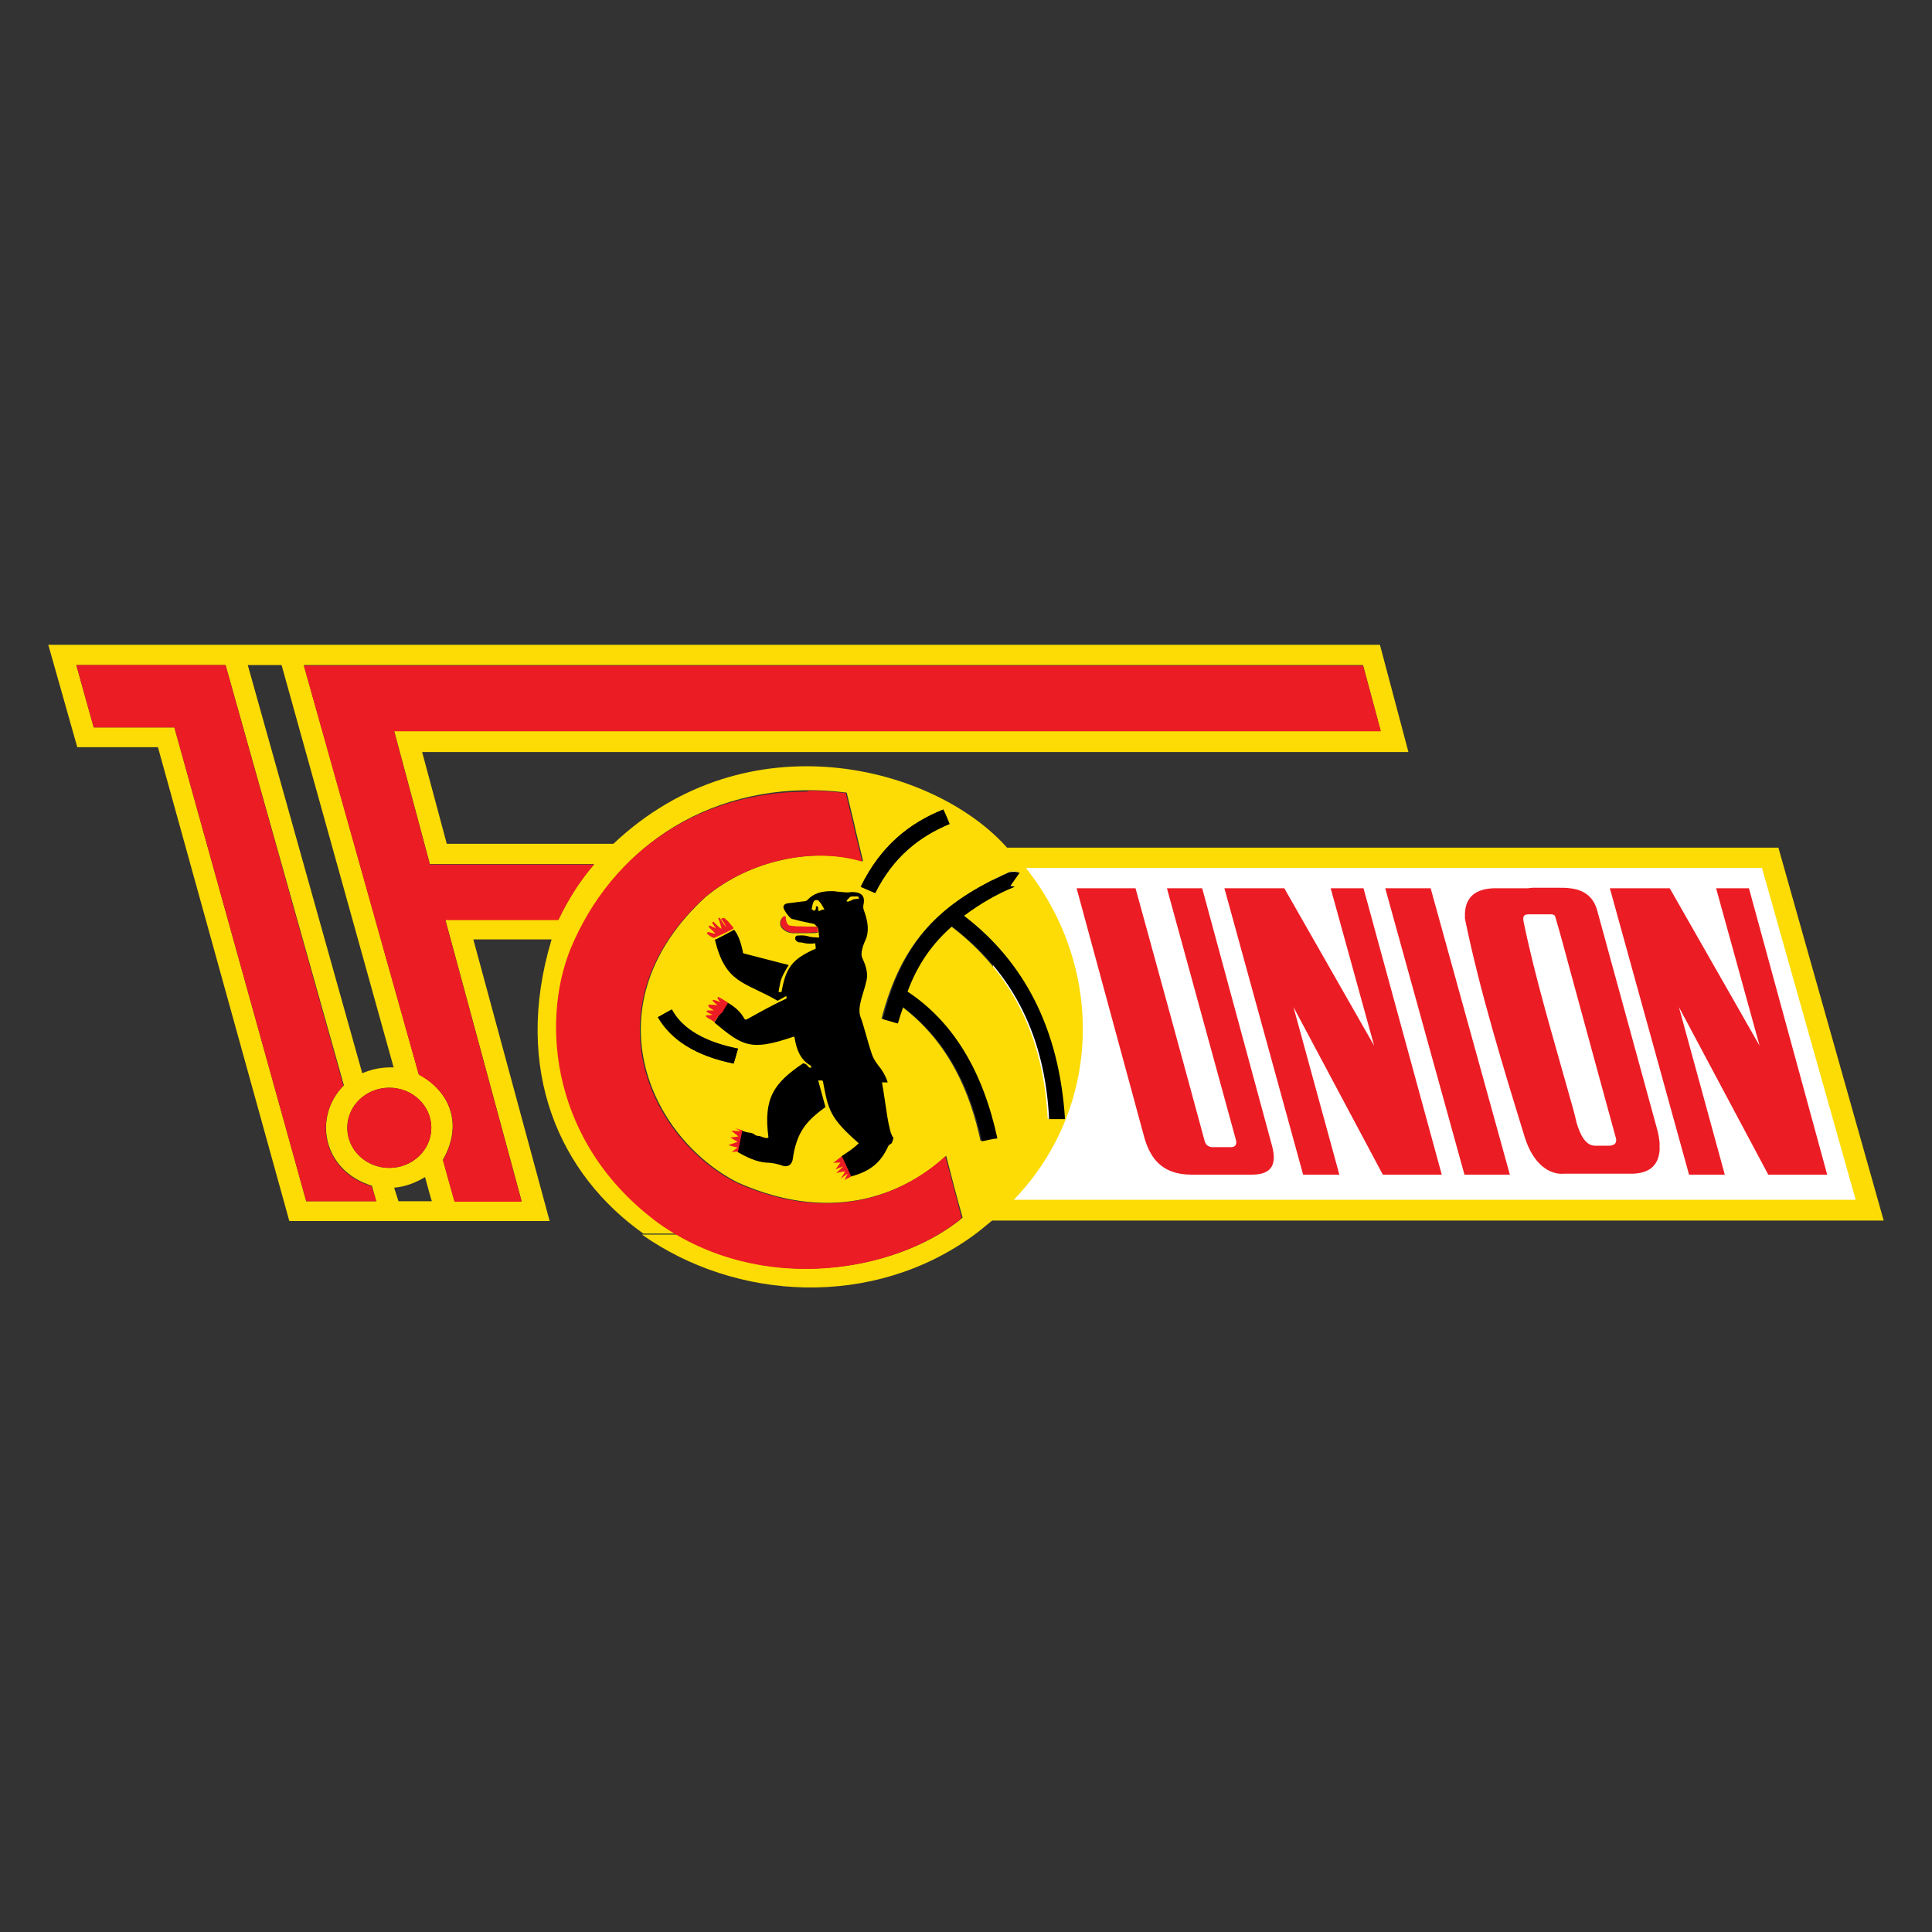 <?xml version="1.0" encoding="utf-8"?>
<!-- Generator: Adobe Illustrator 27.0.0, SVG Export Plug-In . SVG Version: 6.00 Build 0)  -->
<svg version="1.1" id="Estrellas" xmlns="http://www.w3.org/2000/svg" xmlns:xlink="http://www.w3.org/1999/xlink" x="0px" y="0px"
	 viewBox="0 0 40 40" style="enable-background:new 0 0 40 40;" xml:space="preserve">
<rect x="0" y="0" width="40" height="40" fill="#333333" stroke="none"/>
<style type="text/css">
	.st0{fill-rule:evenodd;clip-rule:evenodd;fill:#FFFFFF;}
	.st1{fill-rule:evenodd;clip-rule:evenodd;fill:#FCDC04;}
	.st2{fill-rule:evenodd;clip-rule:evenodd;}
	.st3{fill-rule:evenodd;clip-rule:evenodd;fill:#EC1C24;}
</style>
<g>
	<path class="st0" d="M36.6,17.84H20.56v7.17h18.07L36.6,17.84L36.6,17.84z"/>
	<path class="st1" d="M29.16,15.57H8.74l0.51,1.9h3.45c2.78-2.63,6.65-1.61,8.15,0.08h15.97L39,25.27H20.54
		c-0.12,0.1-0.24,0.2-0.36,0.29h0c-2.11,1.55-4.95,1.37-6.89,0l0.74,0c1.84,1.08,4.05,0.79,5.4,0h0c0.18-0.11,0.35-0.22,0.5-0.35
		c-0.12-0.42-0.23-0.85-0.34-1.28c-0.75,0.69-2.23,1.48-4.32,0.55c-1.84-0.94-3.08-3.69-0.66-5.91c0.91-0.76,2.23-1.04,3.26-0.74
		c-0.05-0.2-0.1-0.41-0.15-0.62l-0.04-0.18c-0.05-0.21-0.1-0.41-0.15-0.62c-2.42-0.31-4.7,0.83-5.68,3.21
		c-0.62,1.54-0.39,4.05,1.83,5.68c0.12,0.09,0.25,0.17,0.38,0.24l-0.74,0c-1.71-1.21-2.72-3.36-1.9-6.09H9.8l1.58,5.83H5.99
		l-2.72-9.81H1.6L1,13.35h27.57L29.16,15.57z M8.25,24.87h0.69c-0.05-0.16-0.09-0.33-0.14-0.5c-0.2,0.12-0.41,0.2-0.64,0.22
		L8.25,24.87z M4.67,13.77H1.58l0.36,1.29h1.67l2.73,9.81h1.45c-0.03-0.1-0.06-0.21-0.09-0.32c-1.03-0.32-1.22-1.44-0.58-2.08
		L4.67,13.77z M28.22,13.77H6.29l2.38,8.47c0.65,0.36,0.92,1.04,0.5,1.77c0.08,0.29,0.16,0.58,0.24,0.86h1.39l-1.58-5.83h2.34
		c0.21-0.44,0.46-0.82,0.74-1.15h-3.4l-0.74-2.76h20.42C28.59,15.14,28.22,13.77,28.22,13.77z M36.48,17.97H21.24
		c1.63,2.05,1.59,4.96-0.25,6.87h17.43L36.48,17.97z M8.06,22.52c-0.48,0-0.87,0.37-0.87,0.83c0,0.46,0.39,0.83,0.87,0.83
		c0.48,0,0.87-0.37,0.87-0.83C8.93,22.89,8.54,22.52,8.06,22.52z M15.33,23.62l-0.04,0.22C15.3,23.77,15.31,23.7,15.33,23.62z
		 M20.89,18.06c-1.43,0.64-2.22,1.42-2.64,3.03c0.11,0.03,0.21,0.06,0.31,0.09c0.04-0.11,0.08-0.23,0.11-0.34
		c0.99,0.75,1.42,1.8,1.63,2.78c0.12-0.02,0.21-0.04,0.32-0.06c-0.3-1.39-0.91-2.41-1.86-3.04c0.21-0.57,0.52-1.01,0.92-1.35
		c1.29,0.98,1.93,2.33,2.01,3.99c0.11,0,0.22,0,0.33,0c-0.12-1.88-0.85-3.26-2.09-4.21c0.34-0.25,0.68-0.45,1.05-0.6
		c-0.03-0.01-0.06-0.01-0.09-0.02c0.07-0.09,0.13-0.18,0.19-0.27c-0.04-0.01-0.07-0.02-0.1-0.02
		C20.98,18.04,20.94,18.05,20.89,18.06L20.89,18.06z M5.83,13.77h-0.7l2.37,8.45c0.19-0.08,0.4-0.13,0.65-0.12L5.83,13.77z
		 M13.62,21.06c0.28,0.47,0.79,0.8,1.57,0.96c0.03-0.11,0.06-0.21,0.09-0.31c-0.67-0.14-1.15-0.4-1.37-0.81
		C13.81,20.95,13.71,21.01,13.62,21.06L13.62,21.06z M16.92,19.19c-0.12,0-0.23-0.01-0.31,0c-0.09,0-0.18,0-0.28-0.02
		c-0.04-0.02-0.07-0.08-0.07-0.17c0-0.01-0.02-0.03-0.04-0.02c-0.08,0.06-0.08,0.15-0.05,0.21c0.04,0.06,0.1,0.1,0.17,0.12
		c0.02,0,0.04,0.01,0.06,0.01c0.04,0,0.08,0,0.15,0c0.07,0,0.13,0,0.19,0c0.07,0,0.14,0,0.19-0.01l-0.01-0.07
		C16.93,19.22,16.92,19.2,16.92,19.19L16.92,19.19z M18.12,18.49c0.38-0.75,0.92-1.18,1.54-1.43c-0.04-0.1-0.08-0.2-0.13-0.3
		c-0.7,0.28-1.3,0.75-1.71,1.6L18.12,18.49L18.12,18.49z"/>
	<path class="st2" d="M17.21,18.45c0.04,0,0.08,0,0.12,0.01c0.07,0,0.2,0.03,0.28,0.01c0.24-0.01,0.3,0.09,0.27,0.25
		c-0.01,0.03-0.01,0.07,0,0.11c0.07,0.19,0.12,0.38,0.06,0.58c-0.07,0.16-0.14,0.33-0.08,0.44c0.08,0.17,0.12,0.34,0.07,0.49
		c-0.05,0.23-0.18,0.49-0.12,0.7c0.06,0.14,0.16,0.55,0.23,0.75c0.04,0.14,0.12,0.24,0.2,0.34c0.07,0.1,0.11,0.19,0.14,0.28
		c-0.04,0-0.08,0-0.12,0c0.08,0.43,0.13,1.04,0.24,1.15c-0.01,0.03-0.02,0.06-0.03,0.09c0,0.03-0.06,0.04-0.08,0.08
		c-0.15,0.33-0.36,0.52-0.78,0.63v-0.01c-0.05-0.12-0.12-0.27-0.19-0.41c0.14-0.09,0.27-0.18,0.36-0.27
		c-0.61-0.53-0.63-0.7-0.74-1.27c0-0.02-0.01-0.03-0.03-0.03c-0.01,0-0.02,0-0.03,0l-0.01,0c-0.01,0-0.02,0-0.03,0
		c0.05,0.18,0.1,0.37,0.15,0.55c-0.38,0.28-0.6,0.5-0.68,1.1c-0.03,0.11-0.11,0.14-0.19,0.12c-0.14-0.05-0.26-0.07-0.37-0.07
		c-0.2-0.02-0.39-0.11-0.58-0.22c0.03-0.15,0.06-0.29,0.09-0.44c0.06,0.02,0.12,0.04,0.16,0.04c0.06,0.01,0.08,0.02,0.1,0.04
		c0.02,0.01,0.04,0.03,0.1,0.03c0.03,0,0.15,0.07,0.19,0.03c-0.11-0.82,0.12-1.13,0.71-1.53c0.02-0.01,0.03,0,0.06,0.01
		c0.03,0.02,0.05,0.05,0.07,0.07c0.05,0.02,0.06-0.01,0.03-0.04c-0.21-0.12-0.29-0.33-0.33-0.58c-0.01-0.01,0.01-0.03-0.04-0.01
		c-0.88,0.3-1.04,0.18-1.62-0.3l0.15-0.24c0.04-0.06,0.08-0.12,0.11-0.18c0.2,0.11,0.3,0.23,0.36,0.34
		c0.02,0.03,0.04,0.02,0.06,0.01c0.27-0.15,0.54-0.3,0.82-0.43c-0.01-0.02-0.01-0.04-0.01-0.05c-0.06,0.03-0.12,0.07-0.18,0.1
		c-0.69-0.4-1.08-0.35-1.3-1.27c0.01,0,0.01,0,0.02,0c0.12-0.06,0.23-0.12,0.36-0.19l0.02-0.01c0.09,0.11,0.14,0.27,0.18,0.45
		c-0.01,0.01,0.01,0.04,0.02,0.04c0.31,0.08,0.62,0.16,0.93,0.24c-0.09,0.14-0.15,0.26-0.17,0.34c-0.02,0.1-0.04,0.19-0.04,0.22
		h0.06c0.09-0.5,0.21-0.68,0.71-0.9c0-0.03-0.01-0.07-0.01-0.11c-0.07,0.01-0.14,0.01-0.21,0c-0.04-0.01-0.07-0.02-0.13-0.02
		c-0.12-0.04-0.08-0.15-0.02-0.14c0.1-0.01,0.17,0,0.23,0.02c0.03,0.01,0.11,0.02,0.21,0.02l-0.01-0.1c0-0.02-0.01-0.05-0.01-0.07
		l-0.01-0.04c-0.02-0.02-0.05-0.05-0.07-0.07c-0.15-0.03-0.29-0.06-0.44-0.1c-0.02,0-0.04-0.01-0.06-0.03
		c-0.06-0.06-0.1-0.12-0.13-0.18c-0.03-0.07,0.01-0.11,0.09-0.12c0.11-0.01,0.22-0.03,0.33-0.04c0.03,0,0.05-0.01,0.07-0.03
		C16.85,18.49,17.02,18.45,17.21,18.45L17.21,18.45L17.21,18.45z M20.89,18.06c0.05-0.01,0.09-0.01,0.12-0.01
		c0.03,0,0.07,0.01,0.1,0.02c-0.06,0.09-0.13,0.18-0.19,0.27c0.03,0.01,0.06,0.01,0.09,0.02c-0.37,0.15-0.7,0.34-1.05,0.6
		c1.24,0.95,1.97,2.33,2.09,4.21c-0.11,0-0.22,0-0.33,0c-0.08-1.66-0.71-3.01-2.01-3.99c-0.4,0.35-0.71,0.78-0.92,1.35
		c0.95,0.63,1.56,1.65,1.86,3.04c-0.12,0.01-0.21,0.04-0.32,0.06c-0.21-0.97-0.64-2.03-1.63-2.78c-0.04,0.11-0.08,0.23-0.11,0.34
		c-0.1-0.03-0.21-0.06-0.31-0.09C18.68,19.48,19.46,18.7,20.89,18.06L20.89,18.06z M13.62,21.06c0.1-0.05,0.19-0.11,0.29-0.16
		c0.22,0.41,0.69,0.68,1.37,0.81c-0.03,0.11-0.06,0.21-0.09,0.31C14.4,21.86,13.89,21.53,13.62,21.06z M17.07,18.83
		c-0.04-0.07-0.07-0.13-0.12-0.18c-0.02-0.02-0.08-0.02-0.09,0c-0.03,0.03-0.04,0.09-0.05,0.15c-0.01,0.01-0.01,0.02,0,0.03
		c0.01,0,0.02,0.01,0.03,0.02c0.01,0.01,0.02,0,0.03,0c0.02-0.02,0.03-0.05,0.02-0.08l0.03-0.01c0.01,0.01,0.02,0.03,0.02,0.06v0.02
		c-0.01,0.01,0.01,0.02,0.03,0.02C17,18.84,17.03,18.83,17.07,18.83z M17.55,18.67c0.04-0.01,0.08-0.03,0.12-0.05
		c0.01,0,0.03-0.01,0.11-0.01v-0.02c0-0.02-0.01-0.03-0.03-0.03c-0.02,0-0.04,0-0.06,0c-0.05,0-0.09,0-0.1,0.02
		c-0.03,0.03-0.05,0.05-0.07,0.08C17.53,18.65,17.54,18.66,17.55,18.67L17.55,18.67z M18.12,18.49l-0.3-0.13
		c0.41-0.84,1.01-1.32,1.71-1.6c0.05,0.1,0.09,0.2,0.13,0.3C19.04,17.32,18.49,17.74,18.12,18.49z"/>
	<path class="st3" d="M16.75,16.37c0.25,0,0.5,0.02,0.76,0.05c0.05,0.2,0.1,0.41,0.15,0.62l0.04,0.18c0.05,0.21,0.1,0.41,0.15,0.62
		c-1.02-0.31-2.34-0.03-3.26,0.74c-2.42,2.22-1.18,4.97,0.66,5.91c2.09,0.93,3.57,0.14,4.32-0.55c0.12,0.43,0.23,0.86,0.34,1.28
		c-1.32,1.1-4.12,1.63-6.27,0.11c-2.22-1.63-2.45-4.14-1.83-5.68c0.88-2.12,2.78-3.26,4.9-3.26L16.75,16.37L16.75,16.37z
		 M7.79,24.87H6.34l-2.73-9.81H1.94l-0.36-1.29h3.09l2.44,8.71c-0.63,0.64-0.45,1.76,0.58,2.08C7.73,24.66,7.76,24.77,7.79,24.87
		L7.79,24.87z M28.59,15.14H8.16l0.74,2.76h3.4c-0.28,0.32-0.53,0.71-0.74,1.15H9.22l1.58,5.83H9.41c-0.08-0.28-0.16-0.57-0.24-0.86
		c0.43-0.74,0.15-1.42-0.5-1.77l-2.38-8.47h21.93L28.59,15.14z M17.43,23.94c0.07,0.14,0.13,0.28,0.19,0.42
		c-0.05,0.03-0.1,0.05-0.14,0.07c0.03-0.04,0.05-0.09,0.07-0.13c-0.05,0.03-0.1,0.07-0.15,0.11c0.04-0.05,0.07-0.11,0.1-0.16
		c-0.06,0.01-0.13,0.02-0.19,0.04c0.05-0.05,0.1-0.09,0.15-0.14c-0.06,0.02-0.11,0.04-0.16,0.06c0.03-0.05,0.07-0.09,0.1-0.14
		c-0.05,0-0.11,0-0.15,0.01C17.31,24.03,17.37,23.98,17.43,23.94L17.43,23.94z M31.73,18.38c0.19,0,0.37,0,0.55,0
		c0.07,0,0.15,0,0.22,0.01c0.27,0.03,0.47,0.15,0.56,0.43l1.26,4.6c0.02,0.08,0.03,0.16,0.04,0.23v0.17
		c-0.03,0.35-0.26,0.49-0.63,0.48c-0.41,0-0.81,0-1.23,0c-0.04,0-0.08,0-0.11,0c-0.32,0.03-0.65-0.21-0.82-0.75
		c-0.45-1.46-0.94-3.06-1.24-4.53V18.9c0.02-0.33,0.22-0.5,0.61-0.51c0.24,0,0.47,0,0.69,0L31.73,18.38L31.73,18.38z M24.67,24.32
		c-0.64,0-0.88-0.37-1-0.85l-1.38-5.08h1.22c0.48,1.75,0.96,3.49,1.43,5.23c0.02,0.08,0.07,0.12,0.15,0.13h0.4
		c0.09,0,0.13-0.06,0.09-0.18l-1.42-5.18h0.73c0.48,1.77,0.96,3.54,1.44,5.31c0.14,0.49-0.08,0.62-0.42,0.62L24.67,24.32
		L24.67,24.32z M27.73,24.32h-0.75l-1.63-5.93h1.24l1.86,3.26l-0.9-3.26h0.68l1.62,5.93h-1.22l-1.85-3.47L27.73,24.32L27.73,24.32z
		 M35.71,24.32h-0.74l-1.64-5.93h1.24l1.86,3.26l-0.9-3.26h0.68l1.62,5.93h-1.22l-1.85-3.47L35.71,24.32L35.71,24.32z M31.26,24.32
		h-0.94l-1.64-5.93h0.94L31.26,24.32z M8.06,22.52c0.48,0,0.87,0.37,0.87,0.83c0,0.46-0.39,0.83-0.87,0.83
		c-0.48,0-0.87-0.37-0.87-0.83C7.19,22.89,7.58,22.52,8.06,22.52z M15.28,23.84l-0.13,0.01l0.12-0.09l-0.19-0.05l0.19-0.07
		l-0.15-0.09l0.17-0.02l-0.15-0.12l0.2,0.01l-0.12-0.06l0.15,0.04L15.28,23.84L15.28,23.84z M32.51,20.1
		c-0.1-0.37-0.2-0.75-0.31-1.12c-0.01-0.04-0.05-0.05-0.09-0.05c-0.15,0-0.3,0-0.46,0c-0.1,0-0.12,0.04-0.11,0.13
		c0.24,1.18,0.62,2.43,0.96,3.65c0.05,0.17,0.1,0.35,0.14,0.53c0.07,0.24,0.18,0.47,0.37,0.48h0.32c0.1-0.01,0.14-0.05,0.13-0.14
		C33.14,22.42,32.83,21.27,32.51,20.1L32.51,20.1z M14.79,21.16c-0.02-0.01-0.04-0.03-0.06-0.04c-0.01-0.01-0.08-0.04-0.11-0.07
		c-0.01-0.01-0.01-0.03,0.02-0.03c0.04,0,0.07,0,0.11-0.01c-0.04-0.02-0.08-0.04-0.12-0.06c0-0.01,0-0.02,0.01-0.03
		c0.05,0,0.09,0,0.14,0c-0.04-0.03-0.09-0.05-0.11-0.08c-0.02-0.03,0.02-0.05,0.03-0.04c0.05,0,0.1,0.01,0.15,0.01l-0.1-0.09
		c0.01-0.01,0.02-0.02,0.02-0.02c0.05,0.01,0.1,0.03,0.14,0.05c-0.02-0.03-0.04-0.06-0.06-0.09c0.01-0.01,0.01-0.01,0.02-0.02
		c0.1,0.05,0.16,0.09,0.2,0.12l0,0.01c-0.04,0.06-0.08,0.12-0.11,0.17l0.11-0.17l0,0l-0.11,0.18l0,0.01
		C14.89,21,14.84,21.08,14.79,21.16L14.79,21.16L14.79,21.16z M15.18,19.2c0,0.01,0,0.02,0,0.03c-0.13,0.07-0.26,0.13-0.4,0.19
		c-0.05-0.02-0.1-0.05-0.13-0.08c-0.03-0.02,0-0.05,0.03-0.04c0.04,0.01,0.07,0.02,0.11,0.03h0.02c-0.03-0.04-0.09-0.09-0.14-0.14
		l0.02-0.03c0.04,0.02,0.09,0.04,0.13,0.06l-0.08-0.12c0.01,0,0.02-0.01,0.03-0.02c0.06,0.06,0.11,0.12,0.17,0.15
		c-0.02-0.08-0.04-0.15-0.07-0.22l0.03-0.01c0.04,0.07,0.09,0.14,0.14,0.2c-0.03-0.06-0.06-0.12-0.11-0.17
		C14.93,19.01,14.99,19,15,19.01C15.07,19.06,15.12,19.13,15.18,19.2z M16.92,19.19c0,0.01,0,0.03,0.01,0.04l0.01,0.07
		c-0.05,0-0.12,0-0.19,0.01c-0.06,0-0.13,0-0.19,0c-0.08,0-0.12,0-0.15,0c-0.02,0-0.04,0-0.06-0.01c-0.07-0.02-0.13-0.06-0.17-0.12
		c-0.03-0.05-0.03-0.15,0.05-0.21c0.02-0.01,0.04,0,0.04,0.02c0,0.09,0.03,0.15,0.07,0.17c0.1,0.02,0.19,0.02,0.28,0.02
		C16.69,19.18,16.8,19.19,16.92,19.19L16.92,19.19z"/>
</g>
</svg>
